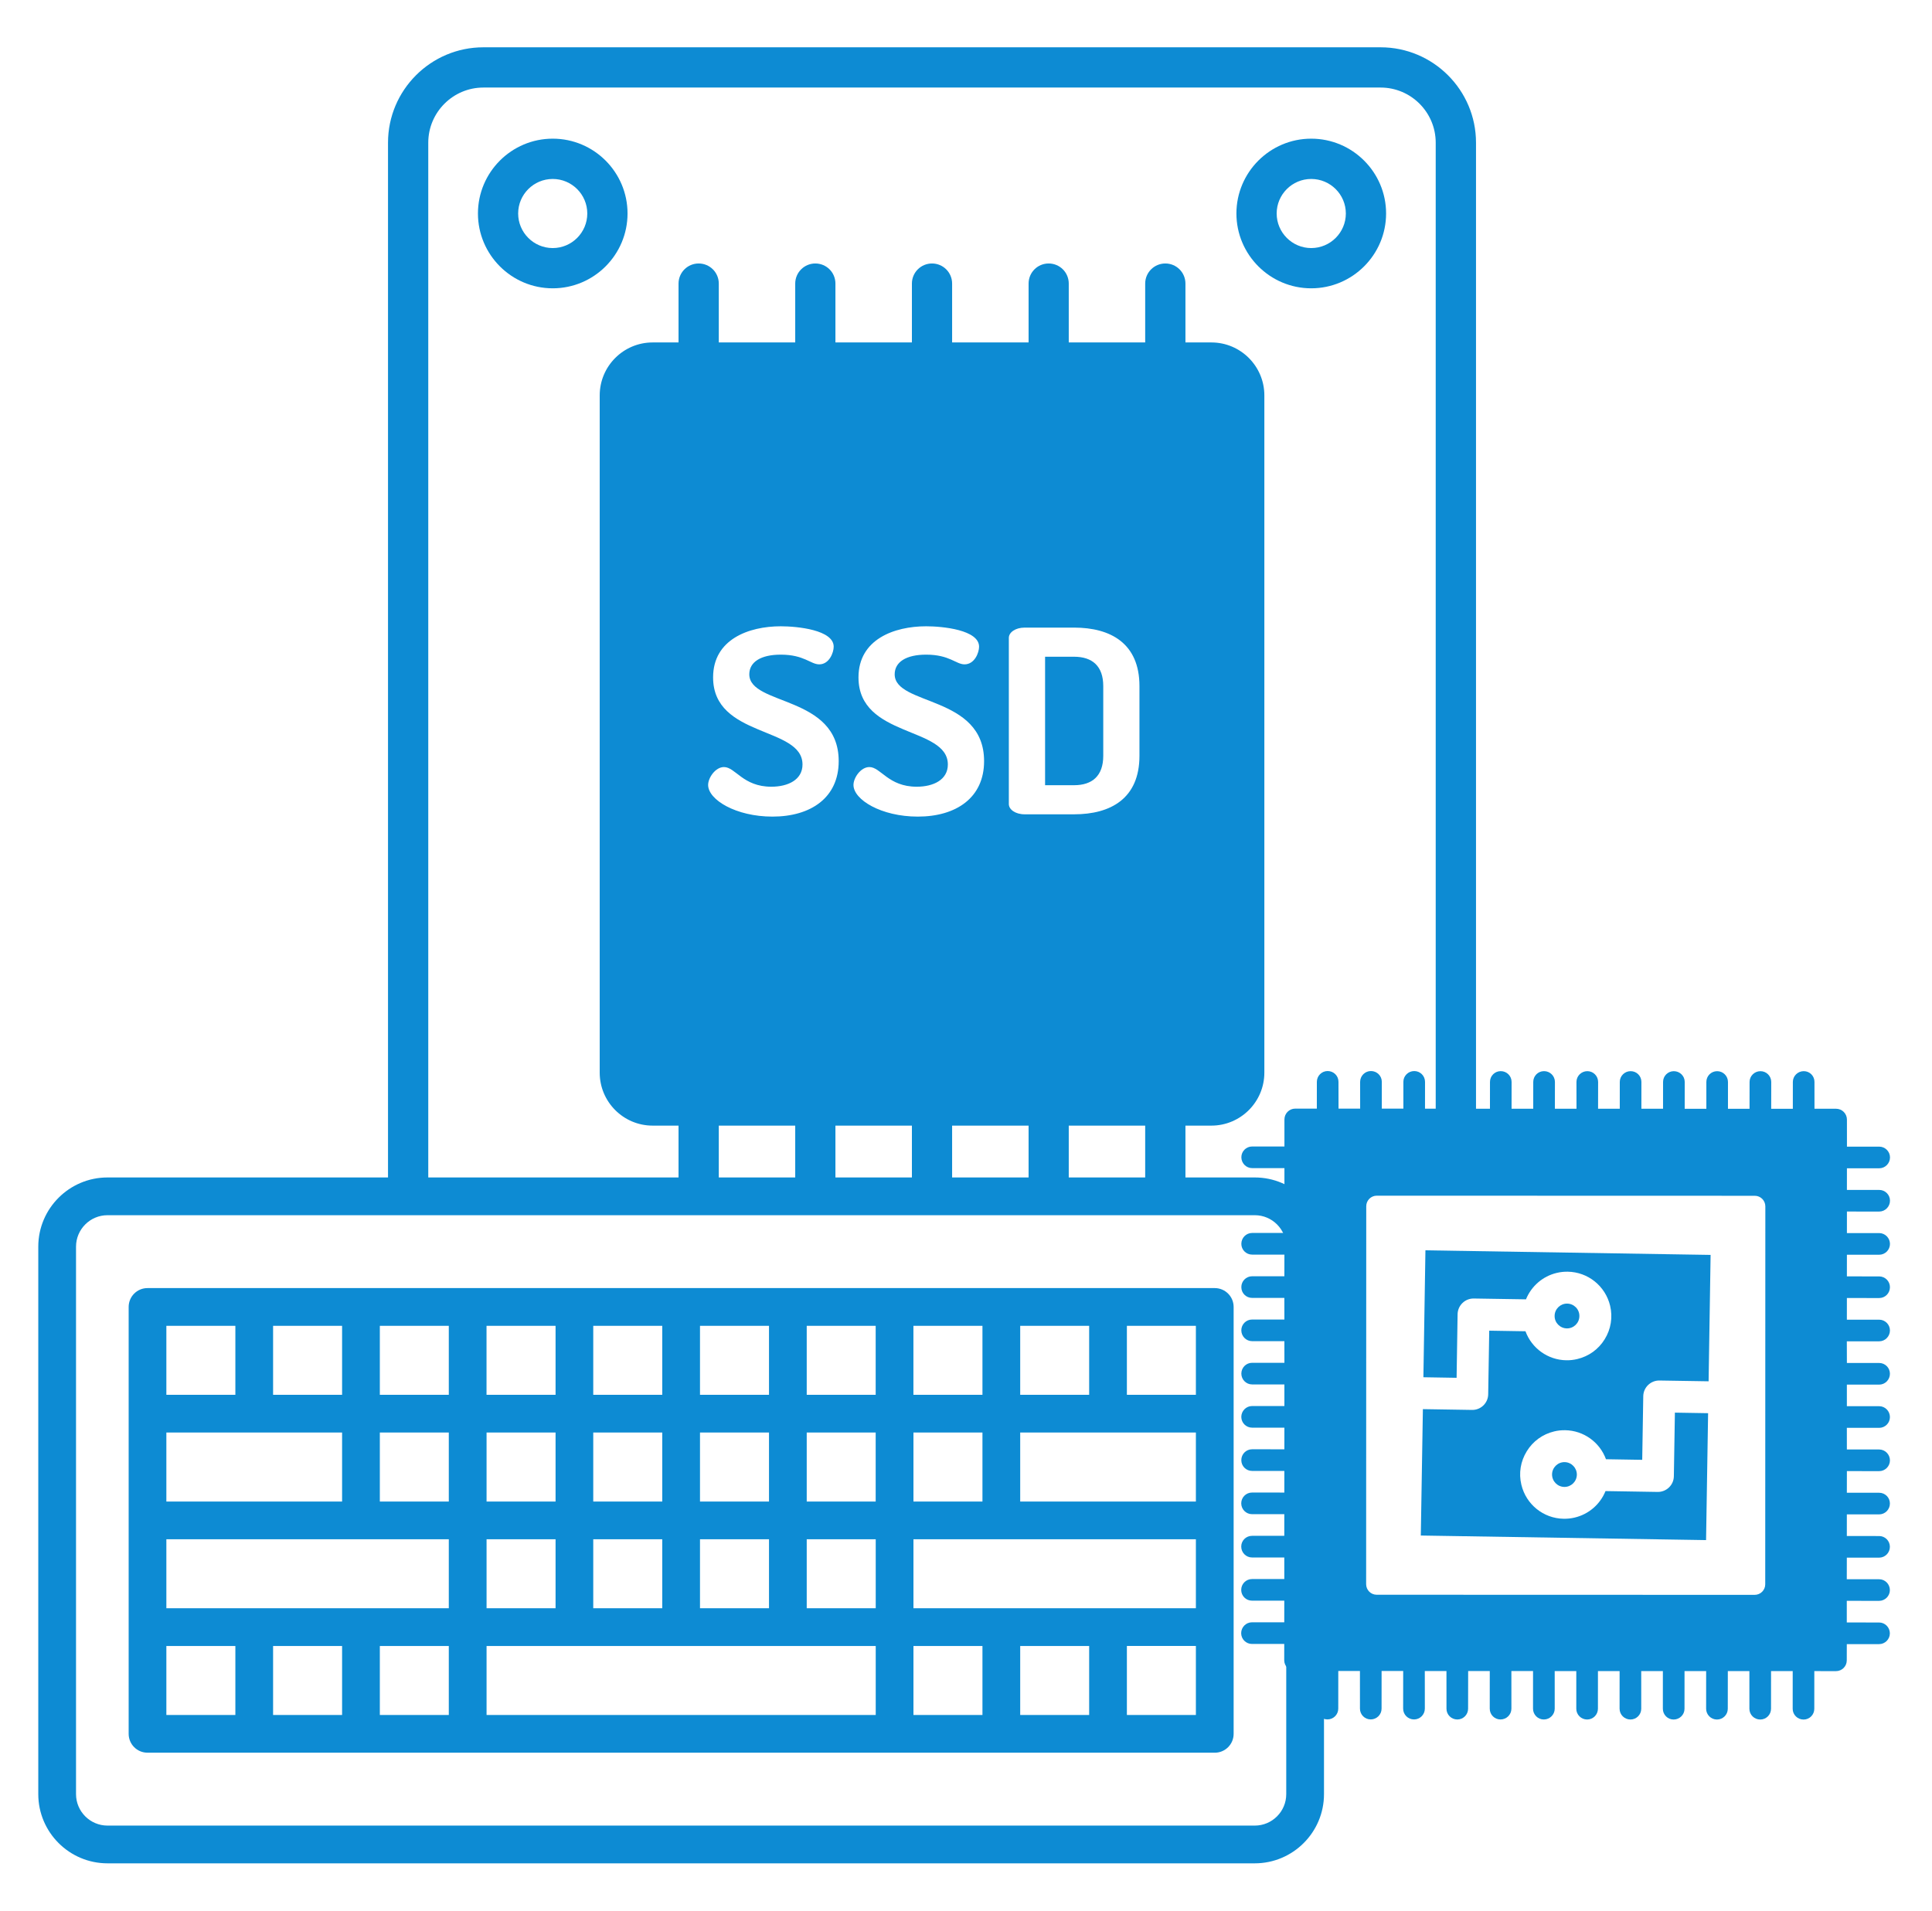 <?xml version="1.0" encoding="utf-8"?>
<!-- Generator: Adobe Illustrator 16.0.0, SVG Export Plug-In . SVG Version: 6.00 Build 0)  -->
<!DOCTYPE svg PUBLIC "-//W3C//DTD SVG 1.1//EN" "http://www.w3.org/Graphics/SVG/1.1/DTD/svg11.dtd">
<svg version="1.1" id="Layer_1" xmlns="http://www.w3.org/2000/svg" xmlns:xlink="http://www.w3.org/1999/xlink" x="0px" y="0px"
	 width="91px" height="90px" viewBox="0 0 91 90" enable-background="new 0 0 91 90" xml:space="preserve">
<g>
	<g>
		<g>
			<path fill="#0D8BD3" d="M50.588,30.935h-1.363v6.052h1.363c0.865,0,1.377-0.446,1.377-1.384v-3.285
				C51.965,31.379,51.453,30.935,50.588,30.935z"/>
			<path fill="#0D8BD3" d="M57.059,16.131h-1.223v-2.773c0-0.524-0.424-0.947-0.947-0.947s-0.949,0.423-0.949,0.947v2.773h-3.6
				v-2.773c0-0.524-0.422-0.947-0.947-0.947c-0.523,0-0.945,0.423-0.945,0.947v2.773h-3.602v-2.773c0-0.524-0.424-0.947-0.947-0.947
				s-0.947,0.423-0.947,0.947v2.773H39.35v-2.773c0-0.524-0.422-0.947-0.947-0.947c-0.521,0-0.947,0.423-0.947,0.947v2.773h-3.6
				v-2.773c0-0.524-0.424-0.947-0.947-0.947s-0.949,0.423-0.949,0.947v2.773h-1.221c-1.375,0-2.492,1.119-2.492,2.495v31.902
				c0,1.375,1.117,2.494,2.492,2.494h1.221v2.774c0,0.524,0.426,0.948,0.949,0.948s0.947-0.424,0.947-0.948v-2.774h3.6v2.774
				c0,0.524,0.426,0.948,0.947,0.948c0.525,0,0.947-0.424,0.947-0.948v-2.774h3.602v2.774c0,0.524,0.424,0.948,0.947,0.948
				s0.947-0.424,0.947-0.948v-2.774h3.602v2.774c0,0.524,0.422,0.948,0.945,0.948c0.525,0,0.947-0.424,0.947-0.948v-2.774h3.6v2.774
				c0,0.524,0.426,0.948,0.949,0.948s0.947-0.424,0.947-0.948v-2.774h1.223c1.375,0,2.494-1.119,2.494-2.494V18.625
				C59.553,17.25,58.434,16.131,57.059,16.131z M36.383,38.466c-1.719,0-3.029-0.794-3.029-1.492c0-0.337,0.342-0.842,0.746-0.842
				c0.539,0,0.893,0.926,2.23,0.926c0.787,0,1.469-0.325,1.469-1.047c0-1.804-4.211-1.251-4.211-4.103
				c0-1.792,1.68-2.407,3.188-2.407c0.773,0,2.492,0.168,2.492,0.962c0,0.277-0.209,0.831-0.68,0.831
				c-0.408,0-0.711-0.457-1.813-0.457c-0.943,0-1.482,0.349-1.482,0.926c0,1.491,4.211,0.976,4.211,4.091
				C39.504,37.575,38.191,38.466,36.383,38.466z M43.229,38.466c-1.717,0-3.029-0.794-3.029-1.492c0-0.337,0.342-0.842,0.748-0.842
				c0.537,0,0.891,0.926,2.23,0.926c0.787,0,1.467-0.325,1.467-1.047c0-1.804-4.209-1.251-4.209-4.103
				c0-1.792,1.68-2.407,3.188-2.407c0.775,0,2.492,0.168,2.492,0.962c0,0.277-0.209,0.831-0.684,0.831
				c-0.406,0-0.707-0.457-1.809-0.457c-0.945,0-1.482,0.349-1.482,0.926c0,1.491,4.211,0.976,4.211,4.091
				C46.352,37.575,45.039,38.466,43.229,38.466z M53.67,35.603c0,2.009-1.352,2.755-3.082,2.755h-2.322
				c-0.445,0-0.748-0.229-0.748-0.482v-7.832c0-0.252,0.303-0.481,0.748-0.481h2.322c1.73,0,3.082,0.746,3.082,2.755V35.603z"/>
		</g>
		<g>
			<g>
				<path fill="#0D8BD3" d="M26.035,6.532c-1.943,0-3.523,1.581-3.523,3.524s1.58,3.525,3.523,3.525s3.523-1.582,3.523-3.525
					S27.979,6.532,26.035,6.532z M26.035,11.685c-0.898,0-1.629-0.731-1.629-1.628s0.73-1.627,1.629-1.627
					c0.896,0,1.627,0.73,1.627,1.627S26.932,11.685,26.035,11.685z"/>
			</g>
		</g>
		<g>
			<g>
				<path fill="#0D8BD3" d="M61.76,6.532c-1.941,0-3.523,1.581-3.523,3.524s1.582,3.525,3.523,3.525
					c1.943,0,3.527-1.582,3.527-3.525S63.703,6.532,61.76,6.532z M61.76,11.685c-0.896,0-1.627-0.731-1.627-1.628
					s0.73-1.627,1.627-1.627c0.9,0,1.631,0.73,1.631,1.627S62.66,11.685,61.76,11.685z"/>
			</g>
		</g>
		<path fill="#0D8BD3" d="M20.172,56.333V44.748v-5.649V6.721c0-1.431,1.166-2.597,2.596-2.597h42.26
			c1.432,0,2.596,1.166,2.596,2.597v15.698v5.65v25.264h1.898V28.069v-5.65V6.721c0-2.477-2.018-4.493-4.494-4.493h-42.26
			c-2.477,0-4.492,2.016-4.492,4.493v32.377v5.649v11.586H20.172z"/>
	</g>
	<g>
		<path fill="#0D8BD3" d="M59.102,55.464H5.063c-1.797,0-3.26,1.462-3.26,3.259v25.79c0,1.797,1.463,3.259,3.26,3.259h54.039
			c1.797,0,3.26-1.462,3.26-3.259v-25.79C62.361,56.926,60.898,55.464,59.102,55.464z M60.584,84.513
			c0,0.816-0.664,1.481-1.482,1.481H5.063c-0.816,0-1.482-0.665-1.482-1.481v-25.79c0-0.817,0.666-1.481,1.482-1.481h54.039
			c0.818,0,1.482,0.664,1.482,1.481V84.513L60.584,84.513z"/>
		<path fill="#0D8BD3" d="M57.217,82.561c0.49,0,0.889-0.397,0.889-0.889V61.564c0-0.491-0.398-0.889-0.889-0.889H6.947
			c-0.49,0-0.887,0.397-0.887,0.889v20.107c0,0.491,0.396,0.889,0.887,0.889H57.217z M43.025,75.756v-3.25h13.303v3.25H43.025z
			 M32.971,75.756v-3.25h3.25v3.25H32.971z M27.943,75.756v-3.25h3.25v3.25H27.943z M22.918,75.756v-3.25h3.25v3.25H22.918z
			 M22.918,67.479h3.25v3.25h-3.25V67.479z M21.139,70.729h-3.248v-3.25h3.248V70.729z M43.025,70.729v-3.25h3.25v3.25H43.025z
			 M41.246,70.729h-3.248v-3.25h3.248V70.729z M36.221,70.729h-3.25v-3.25h3.25V70.729z M31.193,70.729h-3.25v-3.25h3.25V70.729z
			 M37.998,72.507h3.25v3.249h-3.25V72.507z M56.328,70.729h-8.275v-3.25h8.275V70.729z M48.053,65.702v-3.25h3.248v3.25H48.053z
			 M46.275,65.702h-3.252v-3.25h3.252V65.702z M41.246,65.702h-3.248v-3.25h3.248V65.702z M36.221,65.702h-3.25v-3.25h3.25V65.702z
			 M31.193,65.702h-3.25v-3.25h3.25V65.702z M26.168,65.702h-3.252v-3.25h3.252V65.702z M21.139,65.702h-3.248v-3.25h3.248V65.702z
			 M16.113,65.702h-3.25v-3.25h3.25V65.702z M16.113,67.479v3.25H7.836v-3.25H16.113z M7.836,72.507h13.303v3.249H7.836V72.507z
			 M16.113,77.534v3.25h-3.25v-3.25H16.113z M17.891,77.534h3.248v3.25h-3.248V77.534z M22.918,77.534h18.33v3.25h-18.33V77.534z
			 M43.025,77.534h3.25v3.25h-3.25V77.534z M48.053,77.534h3.248v3.25h-3.248V77.534z M53.078,80.783v-3.25h3.25v3.25H53.078z
			 M56.328,65.702h-3.25v-3.25h3.25V65.702z M11.086,62.453v3.249h-3.25v-3.249H11.086z M7.836,77.534h3.25v3.25h-3.25V77.534z"/>
	</g>
	<g>
		<g>
			<g>
				<path fill="#0D8BD3" d="M88.512,57.07c0.281,0,0.51-0.23,0.509-0.512c0.002-0.281-0.229-0.507-0.508-0.507l-1.521,0l0.001-1.019
					h1.522c0.278,0,0.506-0.229,0.507-0.511c0-0.281-0.229-0.509-0.51-0.509h-1.518l-0.001-1.273c0-0.281-0.227-0.511-0.508-0.511
					h-1.02l-0.001-1.263c0.002-0.282-0.223-0.508-0.504-0.508c-0.283,0-0.514,0.227-0.514,0.508l-0.001,1.264l-1.019,0l0.002-1.263
					c-0.001-0.282-0.227-0.508-0.508-0.508s-0.513,0.226-0.512,0.508l-0.002,1.263h-1.016v-1.263
					c-0.001-0.282-0.229-0.509-0.511-0.508s-0.508,0.227-0.507,0.508v1.263l-1.02,0l0.001-1.264c0-0.282-0.232-0.508-0.514-0.507
					c-0.279,0-0.506,0.226-0.506,0.507l-0.001,1.263l-1.02,0l0.001-1.264c-0.001-0.282-0.225-0.507-0.508-0.507
					c-0.279,0-0.511,0.226-0.51,0.508l-0.001,1.263l-1.022,0l0.002-1.263c-0.001-0.281-0.226-0.507-0.506-0.508
					c-0.284,0-0.513,0.226-0.514,0.508l0.002,1.263h-1.018l0.002-1.263c-0.001-0.282-0.231-0.509-0.513-0.509
					c-0.283,0-0.508,0.227-0.508,0.509l-0.001,1.262h-1.02l0.001-1.263c0-0.282-0.23-0.509-0.512-0.508
					c-0.281,0-0.506,0.227-0.506,0.508l-0.001,1.263l-1.021-0.001l0.002-1.263c-0.001-0.282-0.229-0.508-0.508-0.508
					c-0.281,0-0.513,0.226-0.512,0.507l-0.002,1.263h-1.018V50.96c-0.001-0.282-0.227-0.508-0.508-0.508
					c-0.282,0-0.513,0.227-0.512,0.508v1.263l-1.016,0v-1.264c0.001-0.282-0.229-0.508-0.511-0.508c-0.281,0-0.508,0.227-0.51,0.509
					l0.001,1.262l-1.018-0.001l-0.003-1.262c0.002-0.282-0.227-0.508-0.51-0.508c-0.281,0-0.506,0.227-0.508,0.508l-0.001,1.263
					l-1.018-0.001c-0.282,0-0.509,0.23-0.508,0.512v1.272l-1.521,0c-0.281,0-0.508,0.227-0.508,0.508
					c0.001,0.281,0.228,0.512,0.509,0.511l1.52,0v1.019l-1.52,0c-0.281,0-0.51,0.227-0.51,0.507
					c0.001,0.282,0.228,0.512,0.509,0.512h1.521l-0.002,1.016l-1.52,0c-0.281,0-0.508,0.23-0.508,0.512
					c-0.001,0.282,0.228,0.508,0.509,0.508l1.52,0.001l-0.002,1.019l-1.52,0c-0.281,0-0.508,0.229-0.507,0.51
					c-0.002,0.283,0.225,0.509,0.506,0.509l1.52,0l0.002,1.019l-1.521,0c-0.279-0.001-0.508,0.226-0.508,0.507
					c0.001,0.282,0.226,0.511,0.509,0.512h1.52l0.001,1.02l-1.522-0.001c-0.281,0-0.506,0.227-0.507,0.508
					c0,0.281,0.227,0.511,0.508,0.511l1.52,0.001v1.016l-1.52,0c-0.281,0-0.508,0.23-0.51,0.511
					c0.001,0.281,0.228,0.508,0.509,0.508l1.521,0l-0.001,1.019l-1.521-0.001c-0.281,0-0.508,0.23-0.507,0.511
					c-0.002,0.282,0.227,0.509,0.506,0.509h1.521l-0.001,1.019l-1.521-0.001c-0.281,0-0.508,0.227-0.509,0.508
					c0,0.281,0.229,0.512,0.508,0.511l1.521,0.001l-0.001,1.019l-1.519,0c-0.283,0-0.51,0.226-0.509,0.507
					c0,0.282,0.227,0.512,0.508,0.513l1.52,0l0.001,1.016h-1.521c-0.281,0-0.51,0.229-0.509,0.511c0,0.282,0.227,0.507,0.508,0.507
					l1.521,0l-0.001,1.019l-1.521,0c-0.28,0-0.508,0.23-0.509,0.512c0,0.281,0.229,0.508,0.508,0.508h1.521l-0.001,0.766
					c0,0.28,0.227,0.507,0.51,0.507h1.018l-0.001,1.774c0,0.281,0.225,0.509,0.508,0.508c0.281,0,0.51-0.227,0.51-0.508l0.001-1.774
					l1.02,0l0.001,1.774c0.001,0.281,0.225,0.508,0.508,0.508c0.279,0,0.511-0.227,0.51-0.508l0.001-1.773l1.017,0l-0.002,1.774
					c0.001,0.281,0.229,0.508,0.513,0.508c0.279,0,0.508-0.226,0.509-0.509l-0.002-1.772l1.02,0l0.001,1.775
					c-0.002,0.281,0.229,0.507,0.51,0.508c0.281,0,0.508-0.227,0.508-0.508l0.003-1.774l1.018,0l-0.001,1.773
					c0,0.281,0.225,0.508,0.506,0.508c0.283,0,0.513-0.227,0.514-0.508l-0.001-1.773l1.02,0l-0.001,1.773
					c0.001,0.282,0.228,0.509,0.508,0.509c0.282,0,0.513-0.227,0.514-0.508l-0.001-1.773h1.017v1.774
					c-0.001,0.281,0.229,0.508,0.511,0.508s0.508-0.228,0.508-0.509l0.001-1.773h1.02l-0.001,1.774c0,0.282,0.23,0.508,0.512,0.508
					c0.281,0,0.508-0.227,0.508-0.508l-0.001-1.773l1.02,0l-0.001,1.774c0,0.281,0.227,0.508,0.506,0.508
					c0.283,0,0.515-0.227,0.514-0.508l0.001-1.774l1.018,0l-0.001,1.773c0.001,0.281,0.227,0.508,0.51,0.509
					c0.282,0,0.511-0.227,0.51-0.508l0.002-1.773h1.016v1.773c-0.001,0.281,0.229,0.509,0.511,0.508
					c0.281,0,0.508-0.227,0.508-0.508l0.001-1.773l1.02,0l-0.001,1.774c-0.002,0.282,0.23,0.508,0.512,0.508
					s0.506-0.227,0.506-0.508l0.001-1.774l1.02,0.001c0.281,0,0.509-0.226,0.508-0.507l0.002-0.765l1.52,0
					c0.279,0,0.508-0.227,0.508-0.508c-0.001-0.282-0.229-0.512-0.509-0.511l-1.52-0.001v-1.019l1.52,0.001
					c0.281,0,0.51-0.227,0.51-0.508c-0.001-0.281-0.229-0.511-0.509-0.51h-1.521l0.002-1.017h1.52c0.281,0,0.508-0.229,0.508-0.511
					c0.001-0.281-0.228-0.508-0.507-0.507l-1.521-0.001l0.001-1.02l1.521,0.001c0.279,0,0.508-0.23,0.507-0.511
					c0.002-0.282-0.227-0.509-0.508-0.508l-1.52,0l0.002-1.019l1.52,0.001c0.279,0,0.508-0.227,0.508-0.508
					c-0.001-0.281-0.228-0.512-0.509-0.512h-1.52l-0.001-1.019l1.522,0c0.279,0,0.508-0.227,0.507-0.508
					c0-0.281-0.227-0.512-0.508-0.512h-1.52v-1.016l1.52,0c0.281,0,0.508-0.23,0.508-0.512c0.001-0.282-0.228-0.508-0.507-0.508
					l-1.52-0.001l-0.003-1.019l1.522,0c0.281,0,0.508-0.23,0.509-0.511c0-0.281-0.229-0.508-0.508-0.508H86.99l0.001-1.02
					l1.521,0.001c0.281,0,0.506-0.227,0.507-0.509c0.002-0.281-0.227-0.51-0.508-0.51l-1.52-0.001l0.001-1.02l1.521,0
					c0.278,0,0.506-0.226,0.507-0.507c0-0.281-0.227-0.512-0.508-0.513l-1.52,0.001l0.001-1.016L88.512,57.07z M82.648,75.125
					L64.843,75.12c-0.273,0-0.495-0.222-0.496-0.496l0.005-17.805c0-0.274,0.223-0.497,0.496-0.497l17.806,0.005
					c0.273,0,0.495,0.223,0.496,0.497l-0.005,17.806C83.145,74.903,82.922,75.125,82.648,75.125L82.648,75.125z"/>
			</g>
		</g>
		<g>
			<path fill="#0D8BD3" d="M74.229,61.584c0.107,0.112,0.166,0.26,0.162,0.416c-0.004,0.322-0.27,0.579-0.59,0.574
				c-0.322-0.005-0.584-0.271-0.576-0.594c0.004-0.321,0.271-0.58,0.594-0.574C73.973,61.408,74.119,61.472,74.229,61.584z"/>
			<path fill="#0D8BD3" d="M70.096,65.678l0.049-2.997l1.707,0.028c0.293,0.802,1.055,1.353,1.922,1.366
				c0.174,0.003,0.35-0.016,0.518-0.057c0.543-0.129,1.002-0.461,1.293-0.936c0.293-0.474,0.383-1.034,0.254-1.576
				c-0.223-0.928-1.041-1.587-1.994-1.603c-0.174-0.003-0.35,0.016-0.518,0.056c-0.662,0.157-1.199,0.625-1.451,1.246l-2.457-0.039
				c-0.412-0.007-0.756,0.324-0.764,0.738l-0.047,2.997l-1.564-0.026l0.096-5.979l13.432,0.216l-0.094,5.954l-2.314-0.037
				c-0.414-0.007-0.758,0.324-0.764,0.739l-0.049,2.997l-1.707-0.028c-0.293-0.802-1.051-1.353-1.922-1.367
				c-0.172-0.003-0.348,0.015-0.516,0.056c-0.543,0.129-1.002,0.462-1.293,0.936c-0.293,0.474-0.385,1.034-0.254,1.577
				c0.221,0.928,1.041,1.587,1.992,1.602c0.174,0.003,0.35-0.016,0.518-0.056c0.664-0.157,1.201-0.625,1.453-1.248l2.457,0.04
				c0.412,0.006,0.756-0.324,0.762-0.738l0.049-2.997l1.564,0.026l-0.096,5.978l-13.436-0.215l0.098-5.954l2.314,0.037
				C69.748,66.422,70.09,66.091,70.096,65.678z"/>
			<path fill="#0D8BD3" d="M73.678,70.198l0.002-0.157c-0.322-0.005-0.58-0.271-0.576-0.593c0.006-0.322,0.271-0.58,0.594-0.575
				c0.32,0.006,0.578,0.272,0.574,0.594c-0.006,0.322-0.271,0.58-0.592,0.574L73.678,70.198L73.678,70.198z"/>
		</g>
	</g>
</g>
</svg>
